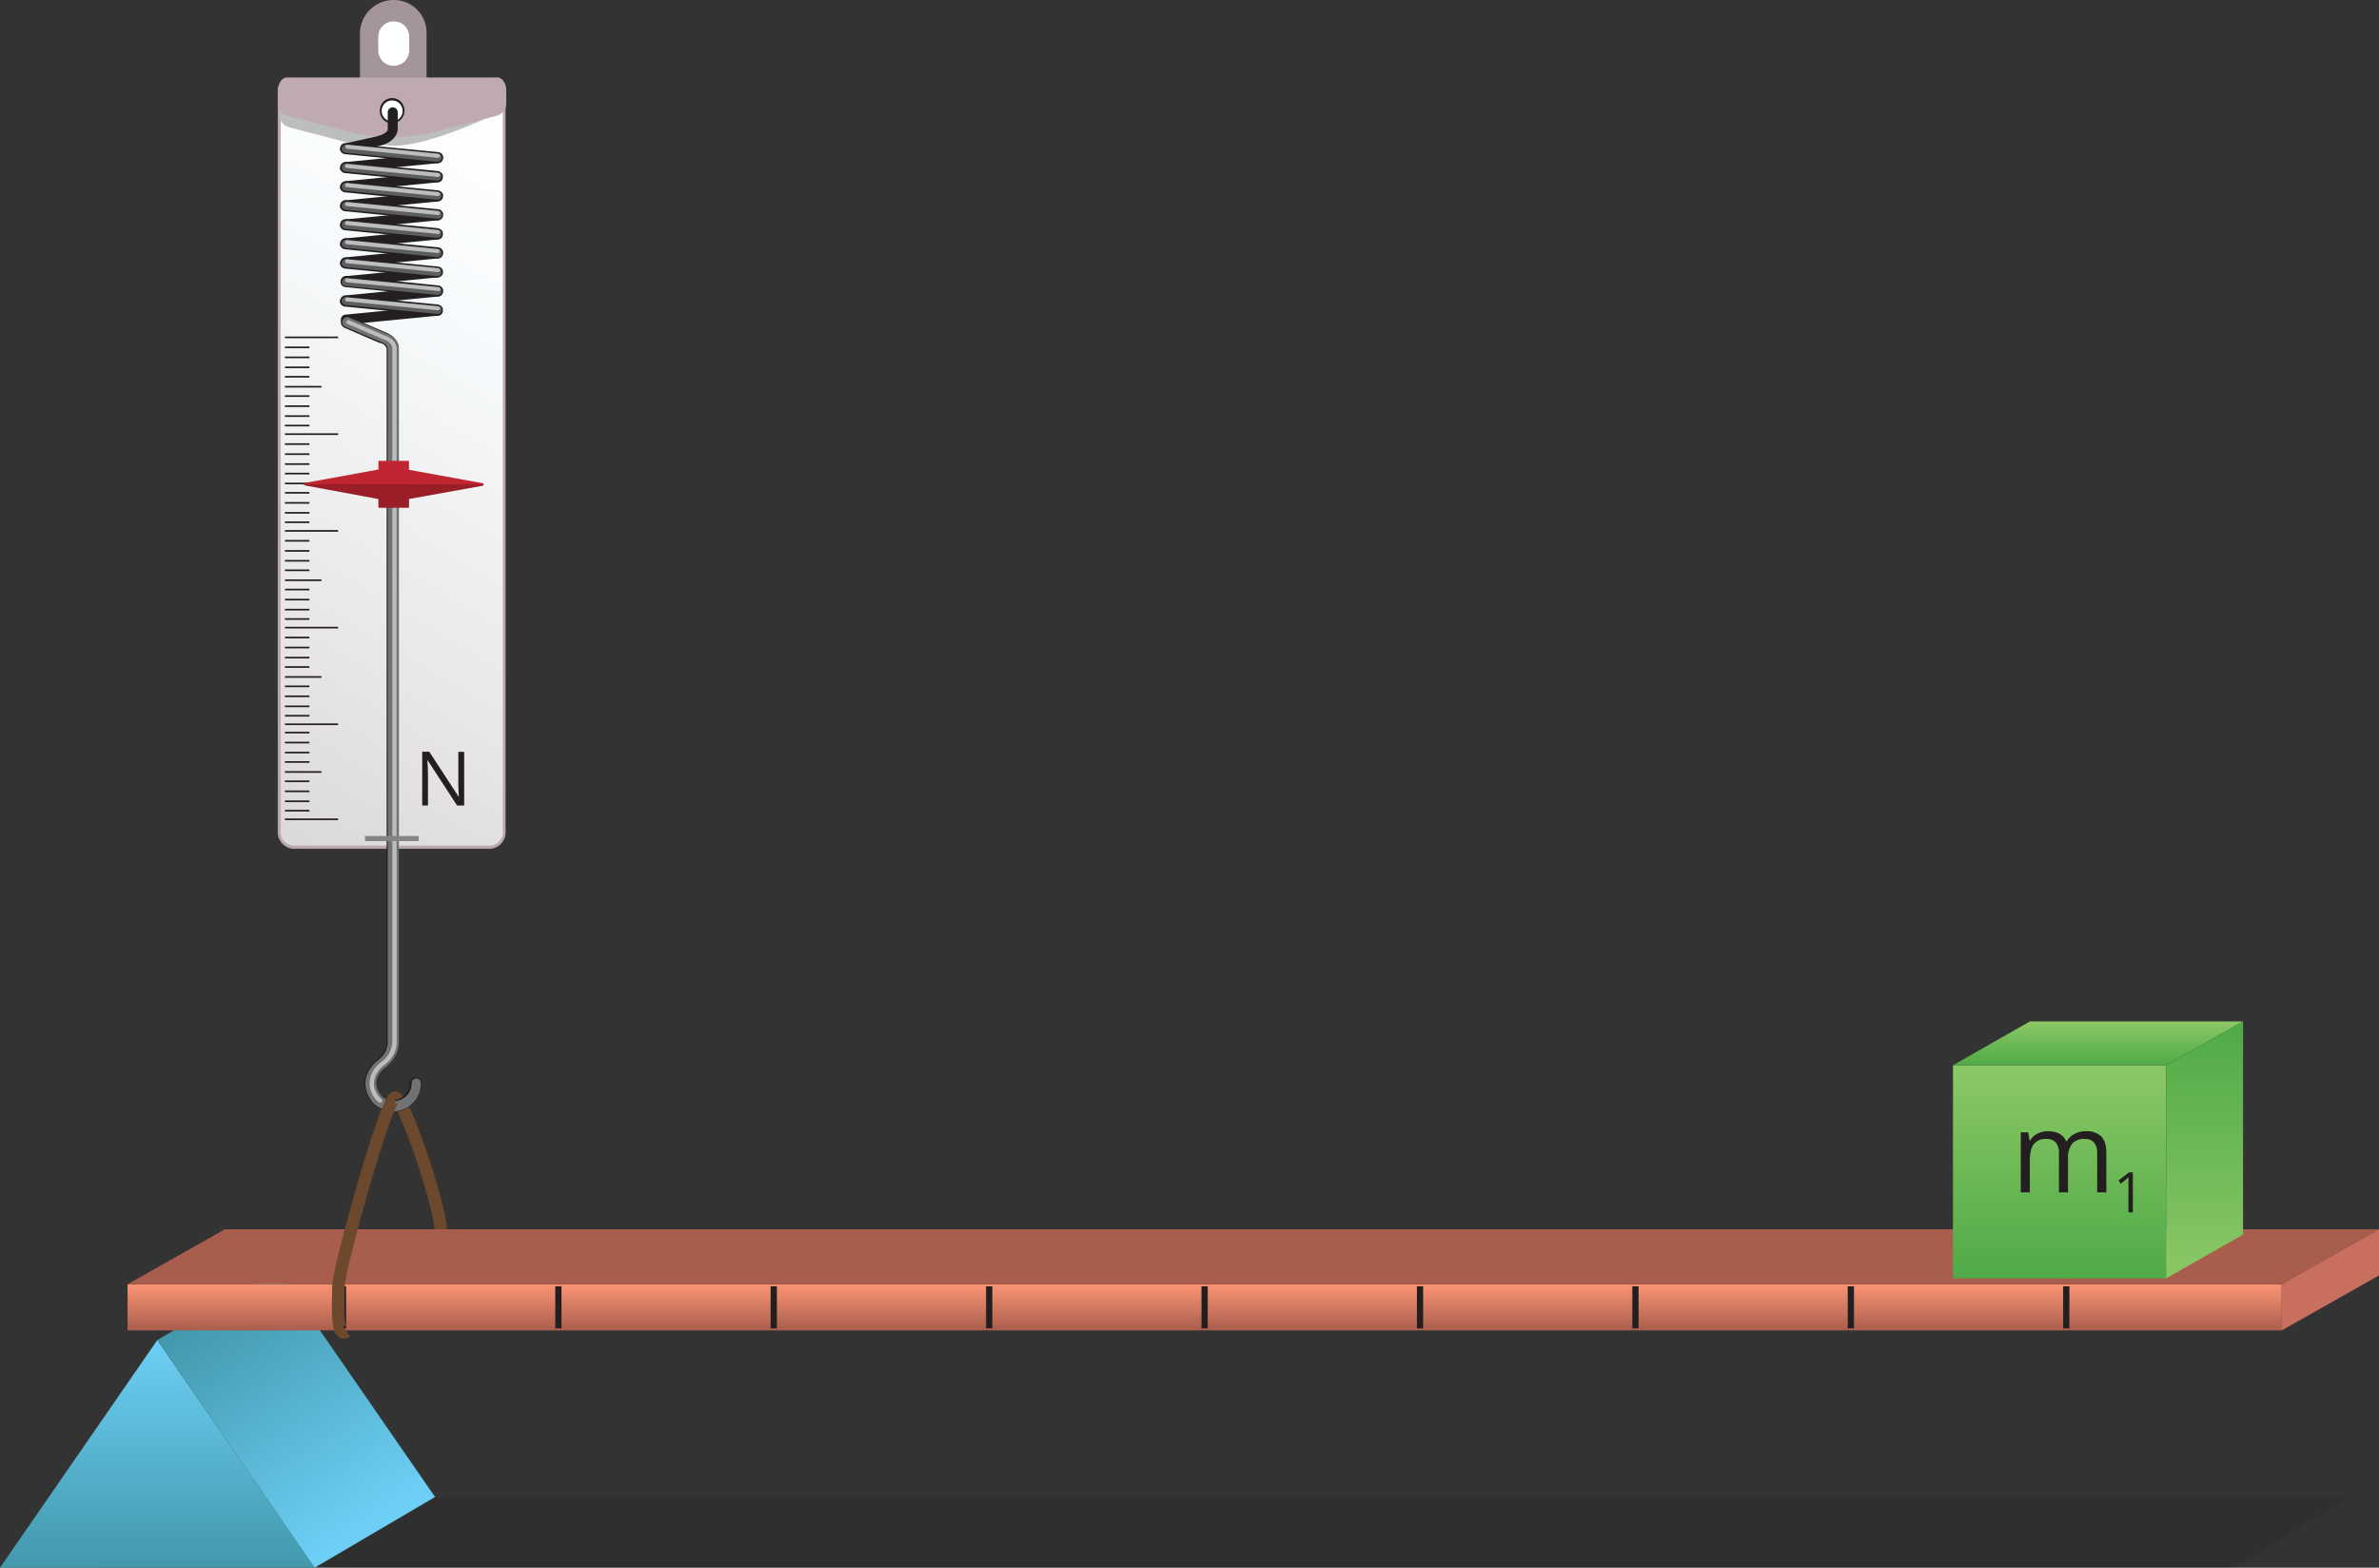 <svg xmlns="http://www.w3.org/2000/svg" xmlns:xlink="http://www.w3.org/1999/xlink" width="764.05" height="503.57" viewBox="0 0 764.05 503.57">
  <rect x="0" y="0" width="764.05" height="503.57" fill="#333333" stroke="none"/>
  <defs>
    <style>
      .cls-1, .cls-18 {
        fill: #231f20;
      }

      .cls-1 {
        opacity: 0.15;
      }

      .cls-1, .cls-23 {
        isolation: isolate;
      }

      .cls-10, .cls-2, .cls-3, .cls-5, .cls-6, .cls-9 {
        fill-rule: evenodd;
      }

      .cls-2 {
        fill: url(#linear-gradient);
      }

      .cls-3 {
        fill: url(#linear-gradient-2);
      }

      .cls-4 {
        fill: url(#linear-gradient-3);
      }

      .cls-5 {
        fill: #a95e4d;
      }

      .cls-6 {
        fill: #c96f5d;
      }

      .cls-11, .cls-7 {
        fill: none;
        stroke-miterlimit: 10;
      }

      .cls-7 {
        stroke: #231f20;
        stroke-width: 2px;
      }

      .cls-8 {
        fill: url(#linear-gradient-4);
      }

      .cls-9 {
        fill: url(#linear-gradient-5);
      }

      .cls-10 {
        fill: url(#linear-gradient-6);
      }

      .cls-11 {
        stroke: #6c492c;
        stroke-width: 4px;
      }

      .cls-12 {
        fill: #a4959a;
      }

      .cls-13 {
        fill: #fff;
      }

      .cls-14 {
        fill: url(#linear-gradient-7);
      }

      .cls-15 {
        fill: #bca7ad;
      }

      .cls-16 {
        fill: #bbbdbf;
      }

      .cls-17 {
        fill: #bfaab0;
      }

      .cls-19 {
        fill: #5c5d5f;
      }

      .cls-20 {
        fill: #717274;
      }

      .cls-21 {
        fill: #848484;
      }

      .cls-22 {
        fill: #bf2632;
      }

      .cls-23 {
        fill: #030303;
        opacity: 0.2;
      }
    </style>
    <linearGradient id="linear-gradient" x1="50.52" y1="1196.58" x2="50.52" y2="1123.45" gradientTransform="translate(0 -693.01)" gradientUnits="userSpaceOnUse">
      <stop offset="0" stop-color="#4398ab"/>
      <stop offset="1" stop-color="#6dcff6"/>
    </linearGradient>
    <linearGradient id="linear-gradient-2" x1="70.05" y1="1110.77" x2="117.41" y2="1182.34" xlink:href="#linear-gradient"/>
    <linearGradient id="linear-gradient-3" x1="386.88" y1="1120.33" x2="386.88" y2="1106.39" gradientTransform="translate(0 -693.01)" gradientUnits="userSpaceOnUse">
      <stop offset="0" stop-color="#a95e4d"/>
      <stop offset="1" stop-color="#f69171"/>
    </linearGradient>
    <linearGradient id="linear-gradient-4" x1="661.46" y1="235.26" x2="661.46" y2="303.73" gradientTransform="matrix(1, 0, 0, -1, 0, 645.89)" gradientUnits="userSpaceOnUse">
      <stop offset="0" stop-color="#4faa47"/>
      <stop offset="1" stop-color="#8bc865"/>
    </linearGradient>
    <linearGradient id="linear-gradient-5" x1="673.81" y1="303.73" x2="673.81" y2="317.79" xlink:href="#linear-gradient-4"/>
    <linearGradient id="linear-gradient-6" x1="708.04" y1="235.27" x2="708.04" y2="317.79" gradientTransform="matrix(1, 0, 0, -1, 0, 645.89)" gradientUnits="userSpaceOnUse">
      <stop offset="0" stop-color="#8bc865"/>
      <stop offset="1" stop-color="#4faa47"/>
    </linearGradient>
    <linearGradient id="linear-gradient-7" x1="1926.29" y1="2600.31" x2="2113.94" y2="2285.89" gradientTransform="translate(2117.53 2639.19) rotate(180)" gradientUnits="userSpaceOnUse">
      <stop offset="0" stop-color="#fff"/>
      <stop offset="0.21" stop-color="#f7fafc"/>
      <stop offset="0.5" stop-color="#e9e8e7"/>
      <stop offset="0.82" stop-color="#d0cfce"/>
      <stop offset="0.88" stop-color="#c8c7c6"/>
    </linearGradient>
  </defs>
  <title>27</title>
  <g id="Layer_2" data-name="Layer 2">
    <g id="Layer_1-2" data-name="Layer 1">
      <polygon class="cls-1" points="67.78 481.2 754 481.2 717.98 503.57 31.76 503.57 67.78 481.2"/>
      <g>
        <polygon class="cls-2" points="101.05 503.57 0 503.57 50.52 430.44 101.05 503.57"/>
        <polygon class="cls-3" points="139.72 480.85 101.05 503.57 50.52 430.44 89.21 407.73 139.72 480.85"/>
      </g>
      <g>
        <rect class="cls-4" x="40.97" y="412.52" width="691.83" height="14.83"/>
        <polygon class="cls-5" points="732.79 412.52 40.97 412.52 72.22 394.86 764.05 394.86 732.79 412.52"/>
        <polygon class="cls-6" points="764.05 394.86 732.79 412.52 732.79 427.36 764.05 409.69 764.05 394.86"/>
        <g>
          <line class="cls-7" x1="663.61" y1="426.7" x2="663.61" y2="413.18"/>
          <line class="cls-7" x1="386.88" y1="426.7" x2="386.88" y2="413.18"/>
          <line class="cls-7" x1="525.25" y1="426.7" x2="525.25" y2="413.18"/>
          <line class="cls-7" x1="248.51" y1="426.7" x2="248.51" y2="413.18"/>
          <line class="cls-7" x1="594.43" y1="426.7" x2="594.43" y2="413.18"/>
          <line class="cls-7" x1="317.7" y1="426.7" x2="317.7" y2="413.18"/>
          <line class="cls-7" x1="456.06" y1="426.7" x2="456.06" y2="413.18"/>
          <line class="cls-7" x1="179.33" y1="426.7" x2="179.33" y2="413.18"/>
          <line class="cls-7" x1="110.15" y1="426.7" x2="110.15" y2="413.18"/>
        </g>
      </g>
      <g>
        <rect class="cls-8" x="627.23" y="342.16" width="68.47" height="68.47"/>
        <polygon class="cls-9" points="695.69 342.16 627.23 342.16 651.92 328.1 720.39 328.1 695.69 342.16"/>
        <polygon class="cls-10" points="720.39 396.56 695.69 410.62 695.69 342.16 720.39 328.1 720.39 396.56"/>
      </g>
      <path class="cls-11" d="M141.52,394.86c0-7.2-12.25-44-14.87-42.25"/>
      <g id="Layer_1-2-2-4" data-name="Layer 1-2-2-4">
        <path class="cls-12" d="M126.41,0h0a10.77,10.77,0,0,0-10.79,10.71h0V28.89H137V10.56A10.49,10.49,0,0,0,126.23,0h.18Z"/>
        <path class="cls-13" d="M126.41,6.89h0a4.89,4.89,0,0,0-4.92,4.9h0v4.43a4.91,4.91,0,0,0,4.92,4.9h0a4.89,4.89,0,0,0,5-4.88h0V11.81A4.87,4.87,0,0,0,126.41,6.89Z"/>
        <g>
          <path class="cls-14" d="M162,28.54H89.7v238.4A4.8,4.8,0,0,0,94,272.11h63.53a4.77,4.77,0,0,0,4.23-5.17Z"/>
          <path class="cls-15" d="M94.07,272.64h63.49a5.32,5.32,0,0,0,4.82-5.7V28H89.21V266.94A5.39,5.39,0,0,0,94.07,272.64ZM161.51,29.06V266.94a4.35,4.35,0,0,1-3.93,4.67H94.07a4.36,4.36,0,0,1-3.93-4.67V29.15Z"/>
        </g>
        <path class="cls-16" d="M92.46,40.77l20.3,5.32c.55.15,9.95.27,10.56.4,10.69,2.43,35.91-9.93,35.91-9.93A4.22,4.22,0,0,0,162,32.34h0c-.15-2.26-1.52-3.93-3.11-3.76H92.84c-1.58-.17-3,1.5-3.1,3.76v4.22A4.09,4.09,0,0,0,92.46,40.77Z"/>
        <path class="cls-17" d="M92,37.13l20.61,5.28a53.05,53.05,0,0,0,26.49,0l20.64-5.28a4.23,4.23,0,0,0,2.85-4.22V28.68c-.17-2.28-1.57-4-3.15-3.78h-67c-1.6-.19-3,1.5-3.16,3.78v4.23A4.22,4.22,0,0,0,92,37.13Z"/>
        <g>
          <ellipse class="cls-13" cx="125.88" cy="35.63" rx="3.62" ry="3.68"/>
          <path class="cls-18" d="M125.88,39.6a4,4,0,0,0,4-4,3.94,3.94,0,1,0-7.87.06h0a4,4,0,0,0,3.92,4Zm0-7.33a3.36,3.36,0,1,1-3.29,3.36h0A3.33,3.33,0,0,1,125.88,32.27Z"/>
        </g>
        <path class="cls-18" d="M111.12,55.3h.15l29.45-2.9a1.57,1.57,0,0,0,1.44-1.77,1.62,1.62,0,0,0-1.74-1.46L111,52.07a1.56,1.56,0,0,0-1.5,1.69A1.61,1.61,0,0,0,111.12,55.3Z"/>
        <path class="cls-18" d="M111.12,49.15h.39L121.06,47c3.74-.53,6.49-2.78,6.67-5.47V36.08a1.6,1.6,0,0,0-1.58-1.61,1.63,1.63,0,0,0-1.62,1.61v5.57c0,.51-1.19,1.69-4.13,2.3l-9.54,2.12a1.49,1.49,0,0,0-1.38,1.71,1.53,1.53,0,0,0,1.67,1.39Z"/>
        <path class="cls-18" d="M140.51,52.4a1.78,1.78,0,0,0,1.83-1.69,1.76,1.76,0,0,0-1.65-1.85h0L111.24,46a1.74,1.74,0,0,0-2,1.42c-.29.85.29,1.73,1.41,2.11h.3l29.44,2.89Z"/>
        <path class="cls-19" d="M140.51,51.92a1.3,1.3,0,0,0,1.35-1.23,1.29,1.29,0,0,0-1.23-1.35h0l-29.51-2.87a1.33,1.33,0,0,0-1.37,1.18,1.28,1.28,0,0,0,1.14,1.4h0l29.44,2.89Z"/>
        <path class="cls-16" d="M140.66,50.69c.39-.06.67-.31.66-.59a.67.67,0,0,0-.6-.7l-29.21-2.93c-.43.07-.7.37-.62.67s.17.51.5.62l29.21,2.93Z"/>
        <path class="cls-18" d="M111.12,61.42h.15l29.45-2.87a1.6,1.6,0,0,0,1.44-1.77,1.52,1.52,0,0,0-1.62-1.46h0l-29.45,2.87a1.62,1.62,0,0,0,.15,3.23Z"/>
        <path class="cls-18" d="M140.51,58.53a1.76,1.76,0,0,0,1.71-1.84c.1-.75-.53-1.46-1.53-1.73l-29.45-2.89a1.77,1.77,0,0,0-2,1.43c-.29.85.29,1.73,1.41,2.11h.3l29.44,2.9Z"/>
        <path class="cls-19" d="M140.51,58a1.28,1.28,0,0,0,1.23-1.37c.06-.54-.39-1-1.11-1.22l-29.51-2.9a1.33,1.33,0,0,0-1.37,1.16,1.31,1.31,0,0,0,1.14,1.42L140.33,58Z"/>
        <path class="cls-16" d="M140.66,56.84c.39-.06.67-.31.66-.59a.67.67,0,0,0-.6-.7l-29.21-2.87a.64.64,0,0,0-.68.57h0c-.1.31.14.62.56.72Z"/>
        <path class="cls-18" d="M111.12,67.59h.15l29.45-2.89a1.58,1.58,0,0,0,1.44-1.78,1.62,1.62,0,0,0-1.74-1.46L111,64.36a1.56,1.56,0,0,0-1.5,1.69A1.61,1.61,0,0,0,111.12,67.59Z"/>
        <path class="cls-18" d="M140.51,64.65a1.81,1.81,0,0,0,1.77-1.56c.21-.83-.45-1.64-1.56-1.94l-29.42-2.9a1.8,1.8,0,0,0-2.06,1.44c-.29.85.29,1.73,1.41,2.11H111l29.41,2.9Z"/>
        <path class="cls-19" d="M140.51,64.15A1.3,1.3,0,0,0,141.8,63c.15-.61-.34-1.21-1.17-1.42l-29.51-2.89a1.32,1.32,0,0,0-1.37,1.16,1.3,1.3,0,0,0,1.14,1.41l29.44,2.9Z"/>
        <path class="cls-16" d="M140.66,63c.38-.07.65-.31.66-.59s-.18-.61-.6-.71l-29.21-2.88a.64.64,0,0,0-.68.59.6.6,0,0,0,.5.7h0l29.27,2.87Z"/>
        <path class="cls-18" d="M111.12,73.65h.15l29.45-2.89A1.6,1.6,0,0,0,142.16,69a1.48,1.48,0,0,0-1.62-1.39h0l-29.45,2.87a1.57,1.57,0,0,0-1.49,1.69,1.6,1.6,0,0,0,1.64,1.54Z"/>
        <path class="cls-18" d="M140.51,70.76a1.79,1.79,0,0,0,1.83-1.69,1.77,1.77,0,0,0-1.65-1.86h0l-29.45-2.89a1.77,1.77,0,0,0-2,1.43c-.29.85.29,1.73,1.41,2.11h.3l29.44,2.88Z"/>
        <path class="cls-19" d="M140.51,70.27a1.29,1.29,0,1,0,.12-2.57h0l-29.51-2.9a1.34,1.34,0,0,0-1.37,1.14h0a1.35,1.35,0,0,0,1.14,1.42l29.44,2.87Z"/>
        <path class="cls-16" d="M140.66,69.07c.39-.06.67-.31.66-.59a.67.67,0,0,0-.6-.7l-29.21-2.87a.64.64,0,0,0-.68.57h0c-.1.31.14.62.56.72Z"/>
        <path class="cls-18" d="M111.12,79.78h.15l29.45-2.87a1.6,1.6,0,0,0,1.44-1.78,1.52,1.52,0,0,0-1.62-1.46h0l-29.45,2.9a1.56,1.56,0,0,0-1.49,1.69,1.61,1.61,0,0,0,1.64,1.54h0Z"/>
        <path class="cls-18" d="M140.51,76.88a1.75,1.75,0,0,0,1.71-1.83c.1-.76-.53-1.46-1.53-1.74l-29.45-2.89a1.77,1.77,0,0,0-2,1.44c-.29.85.29,1.73,1.41,2.11h.3l29.44,2.89Z"/>
        <path class="cls-19" d="M140.51,76.38a1.3,1.3,0,0,0,1.29-1.19c.15-.61-.34-1.2-1.17-1.41l-29.51-2.87a1.32,1.32,0,0,0-1.37,1.16,1.3,1.3,0,0,0,1.14,1.41l29.5,2.9Z"/>
        <path class="cls-16" d="M140.66,75.19c.39-.06.67-.3.66-.59a.66.66,0,0,0-.6-.69L111.51,71a.65.65,0,0,0-.68.57h0c-.11.3.12.61.53.72h0l29.27,2.85Z"/>
        <path class="cls-18" d="M111.12,85.9h.15L140.72,83a1.58,1.58,0,0,0,1.44-1.77,1.61,1.61,0,0,0-1.74-1.46h0L111,82.67a1.56,1.56,0,0,0-1.5,1.69A1.6,1.6,0,0,0,111.12,85.9Z"/>
        <path class="cls-18" d="M140.51,83a1.79,1.79,0,0,0,1.83-1.69,1.77,1.77,0,0,0-1.65-1.86h0l-29.45-2.91a1.77,1.77,0,0,0-2,1.43c-.29.85.29,1.73,1.41,2.11h.3L140.36,83Z"/>
        <path class="cls-19" d="M140.51,82.59a1.32,1.32,0,0,0,1.35-1.23A1.29,1.29,0,0,0,140.63,80h0l-29.51-3a1.33,1.33,0,0,0-1.37,1.16,1.31,1.31,0,0,0,1.14,1.42l29.5,3Z"/>
        <path class="cls-16" d="M140.66,81.3c.41-.13.64-.44.54-.74s-.2-.47-.54-.55l-29.15-2.85a.63.63,0,0,0-.68.57h0c-.09.3.13.6.53.72Z"/>
        <path class="cls-18" d="M111.12,92h.15l29.39-2.92c1-.25,1.65-1,1.44-1.77a1.5,1.5,0,0,0-1.62-1.46h0L111,88.71a1.62,1.62,0,0,0,.14,3.23Z"/>
        <path class="cls-18" d="M140.51,89.13a1.81,1.81,0,0,0,1.77-1.56,1.77,1.77,0,0,0-1.56-1.94l-29.42-2.9a1.8,1.8,0,0,0-2.06,1.44c-.29.85.29,1.73,1.41,2.11H111l29.41,2.9Z"/>
        <path class="cls-19" d="M140.51,88.71a1.29,1.29,0,0,0,1.29-1.16,1.33,1.33,0,0,0-1.17-1.41l-29.51-2.9a1.34,1.34,0,0,0-1.37,1.14h0c-.16.61.32,1.2,1.14,1.42l29.44,2.91Z"/>
        <path class="cls-16" d="M140.66,87.42a.68.68,0,0,0,.66-.59.62.62,0,0,0-.57-.69h0l-29.24-2.86a.64.64,0,0,0-.68.57h0a.64.64,0,0,0,.5.7h0l29.27,2.87Z"/>
        <path class="cls-18" d="M111.12,98.13h.15l29.45-2.89a1.58,1.58,0,0,0,1.44-1.78A1.61,1.61,0,0,0,140.42,92h0L111,94.9a1.56,1.56,0,0,0-1.5,1.69A1.61,1.61,0,0,0,111.12,98.13Z"/>
        <path class="cls-18" d="M140.51,95.24a1.79,1.79,0,0,0,1.83-1.69,1.77,1.77,0,0,0-1.65-1.86l-29.45-3a1.8,1.8,0,0,0-1.88,1.61,1.73,1.73,0,0,0,1.56,1.92h0l29.44,2.91Z"/>
        <path class="cls-19" d="M140.51,94.75a1.29,1.29,0,0,0,1.35-1.22,1.28,1.28,0,0,0-1.23-1.35l-29.51-2.9a1.31,1.31,0,0,0-1.31,1.23c-.12.56.33,1.11,1.08,1.33l29.44,2.89Z"/>
        <path class="cls-16" d="M140.66,93.55c.44,0,.77-.3.78-.61a.67.67,0,0,0-.6-.7l-29.33-2.85a.64.64,0,0,0-.68.57h0c-.11.3.12.61.53.72h0l29.27,2.78Z"/>
        <path class="cls-18" d="M111.12,104.26h.15l29.45-2.87a1.51,1.51,0,0,0,1.44-1.63v-.13a1.57,1.57,0,0,0-1.74-1.46L111,101.07a1.56,1.56,0,0,0-1.5,1.69,1.61,1.61,0,0,0,1.64,1.54Z"/>
        <path class="cls-18" d="M140.51,101.39a1.76,1.76,0,0,0,1.71-1.86c.09-.75-.53-1.45-1.53-1.71l-29.45-2.88a1.76,1.76,0,0,0-2,1.44c-.31.85.28,1.74,1.41,2.11h.3l29.44,2.9Z"/>
        <path class="cls-19" d="M140.51,100.88a1.3,1.3,0,0,0,1.35-1.23,1.28,1.28,0,0,0-1.23-1.35l-29.51-2.89a1.33,1.33,0,0,0-1.37,1.14h0c-.16.6.32,1.2,1.14,1.41l29.44,2.88Z"/>
        <path class="cls-16" d="M140.66,99.67a.66.66,0,0,0,.66-.59c.07-.3-.18-.59-.6-.69l-29.21-2.86a.64.64,0,0,0-.68.57h0c-.1.31.14.62.56.72Z"/>
        <path class="cls-18" d="M126.15,357.24h0a9.29,9.29,0,0,0,9.19-9.34,1.91,1.91,0,0,0-1.92-1.92h0a1.89,1.89,0,0,0-1.88,1.92h0a5.39,5.39,0,0,1-5.36,5.43h0a5.38,5.38,0,0,1-5.36-5.45,5.46,5.46,0,0,1,2.52-4.58c3.25-2.46,5-5.73,4.72-9.09V112.12c.13-2.31-1.66-4.47-4.58-5.52l-11.31-4.88a1.9,1.9,0,0,0-2.54,1,2,2,0,0,0,1,2.57l11.37,4.9h.18a2.56,2.56,0,0,1,2,1.84V334.3a6.78,6.78,0,0,1-3,5.83c-4.37,3.57-5.37,8.62-2.57,12.9,1.13,2.32,4.06,4,7.51,4.23Z"/>
        <path class="cls-20" d="M126.18,357a9,9,0,0,0,9-9,1.56,1.56,0,0,0-1.44-1.62h0a1.54,1.54,0,0,0-1.53,1.54,5.72,5.72,0,0,1-5.62,5.77,6.89,6.89,0,0,1-1.29-.15,5.4,5.4,0,0,1-3.53-2.54c-1.68-2.65-1-5.75,1.73-7.92h0c3.17-2.38,4.83-5.56,4.61-8.83V112.12c.09-2.24-1.73-4.29-4.61-5.22L112.14,102a1.56,1.56,0,0,0-2.09.87,1.62,1.62,0,0,0,.84,2.11l11.4,4.83h0a2.85,2.85,0,0,1,2.24,2.12V334.32a7,7,0,0,1-3,6.08c-4.3,3.37-5.38,8.22-2.75,12.36h0c1.08,2.33,4,4,7.48,4.22Z"/>
        <path class="cls-16" d="M122.11,354.19a.65.65,0,0,0,.63-.67.64.64,0,0,0-.24-.47,6.79,6.79,0,0,1-1.35-1.56c-1.94-3.1-1.13-6.71,2.07-9.23,2.86-2.14,4.36-5,4.16-8V112c0-1.84-1.51-3.5-3.9-4.23l-11.37-4.9a.61.61,0,0,0-.81.34h0a.63.63,0,0,0,.33.84L123,108.93h0c1.79.51,3,1.73,3,3.1V334.26a8.06,8.06,0,0,1-3.59,6.88c-3.81,3-4.77,7.33-2.46,11a8.1,8.1,0,0,0,1.62,1.88A.62.62,0,0,0,122.11,354.19Z"/>
        <rect class="cls-21" x="117.24" y="268.54" width="17.21" height="1.63"/>
        <g>
          <rect class="cls-18" x="91.51" y="108.1" width="17.07" height="0.53"/>
          <rect class="cls-18" x="91.51" y="111.31" width="7.86" height="0.53"/>
          <rect class="cls-18" x="91.51" y="114.52" width="7.86" height="0.53"/>
          <rect class="cls-18" x="91.51" y="117.73" width="7.86" height="0.53"/>
          <rect class="cls-18" x="91.51" y="120.75" width="7.86" height="0.53"/>
          <rect class="cls-18" x="91.51" y="126.96" width="7.86" height="0.53"/>
          <rect class="cls-18" x="91.51" y="130.2" width="7.86" height="0.53"/>
          <rect class="cls-18" x="91.51" y="133.39" width="7.86" height="0.53"/>
          <rect class="cls-18" x="91.51" y="136.43" width="7.86" height="0.53"/>
          <rect class="cls-18" x="91.51" y="123.96" width="11.72" height="0.53"/>
          <rect class="cls-18" x="91.51" y="139.19" width="17.07" height="0.53"/>
          <rect class="cls-18" x="91.51" y="142.38" width="7.86" height="0.53"/>
          <rect class="cls-18" x="91.51" y="145.61" width="7.86" height="0.53"/>
          <rect class="cls-18" x="91.51" y="148.8" width="7.86" height="0.53"/>
          <rect class="cls-18" x="91.51" y="151.85" width="7.86" height="0.53"/>
          <rect class="cls-18" x="91.51" y="158.03" width="7.86" height="0.53"/>
          <rect class="cls-18" x="91.51" y="161.27" width="7.86" height="0.53"/>
          <rect class="cls-18" x="91.51" y="164.46" width="7.86" height="0.53"/>
          <rect class="cls-18" x="91.51" y="167.48" width="7.86" height="0.53"/>
          <rect class="cls-18" x="91.51" y="155.04" width="11.72" height="0.53"/>
          <rect class="cls-18" x="91.51" y="170.26" width="17.07" height="0.53"/>
          <rect class="cls-18" x="91.51" y="173.45" width="7.86" height="0.53"/>
          <rect class="cls-18" x="91.51" y="176.69" width="7.86" height="0.53"/>
          <rect class="cls-18" x="91.51" y="179.87" width="7.86" height="0.53"/>
          <rect class="cls-18" x="91.51" y="182.92" width="7.86" height="0.53"/>
          <rect class="cls-18" x="91.51" y="189.1" width="7.86" height="0.53"/>
          <rect class="cls-18" x="91.51" y="192.34" width="7.86" height="0.53"/>
          <rect class="cls-18" x="91.51" y="195.55" width="7.86" height="0.53"/>
          <rect class="cls-18" x="91.51" y="198.57" width="7.86" height="0.53"/>
          <rect class="cls-18" x="91.51" y="186.11" width="11.72" height="0.53"/>
          <rect class="cls-18" x="91.51" y="201.33" width="17.07" height="0.53"/>
          <rect class="cls-18" x="91.51" y="204.52" width="7.86" height="0.53"/>
          <rect class="cls-18" x="91.51" y="207.73" width="7.86" height="0.53"/>
          <rect class="cls-18" x="91.51" y="210.97" width="7.86" height="0.53"/>
          <rect class="cls-18" x="91.51" y="213.99" width="7.86" height="0.53"/>
          <rect class="cls-18" x="91.51" y="220.2" width="7.86" height="0.53"/>
          <rect class="cls-18" x="91.51" y="223.39" width="7.86" height="0.53"/>
          <rect class="cls-18" x="91.51" y="226.62" width="7.86" height="0.53"/>
          <rect class="cls-18" x="91.51" y="229.64" width="7.86" height="0.53"/>
          <rect class="cls-18" x="91.51" y="217.18" width="11.72" height="0.53"/>
          <rect class="cls-18" x="91.51" y="232.38" width="17.07" height="0.53"/>
          <rect class="cls-18" x="91.51" y="235.05" width="7.86" height="0.53"/>
          <rect class="cls-18" x="91.51" y="238.26" width="7.86" height="0.53"/>
          <rect class="cls-18" x="91.51" y="241.47" width="7.86" height="0.53"/>
          <rect class="cls-18" x="91.51" y="244.49" width="7.86" height="0.53"/>
          <rect class="cls-18" x="91.51" y="250.7" width="7.86" height="0.53"/>
          <rect class="cls-18" x="91.51" y="253.91" width="7.86" height="0.53"/>
          <rect class="cls-18" x="91.51" y="257.12" width="7.86" height="0.53"/>
          <rect class="cls-18" x="91.51" y="260.14" width="7.86" height="0.53"/>
          <rect class="cls-18" x="91.51" y="247.7" width="11.72" height="0.53"/>
          <rect class="cls-18" x="91.51" y="262.91" width="17.07" height="0.53"/>
        </g>
        <g>
          <path class="cls-22" d="M123.39,160.64a.36.36,0,0,0,.23-.38h0v-9.5a.51.51,0,0,0,0-.3.2.2,0,0,0-.15,0l-25.62,4.67c-.13,0-.21.19-.19.36a.35.35,0,0,0,.19.4Z"/>
          <path class="cls-22" d="M155.11,156a.38.38,0,0,0,.21-.4.41.41,0,0,0-.21-.38l-25.6-4.64a.19.19,0,0,0-.15,0,1.4,1.4,0,0,0,0,.29v9.34a.37.37,0,0,0,.24.38h0Z"/>
          <rect class="cls-22" x="121.55" y="148.03" width="9.8" height="15.06"/>
          <path class="cls-23" d="M97.58,155.53a.38.38,0,0,0,.19.38l23.76,4.37v2.79h9.82v-2.81L155.11,156a.4.4,0,0,0,.21-.4Z"/>
        </g>
        <path class="cls-18" d="M149.08,258.73h-2.29l-9.43-14.49h-.1c.13,1.7.19,3.26.19,4.68v9.81H135.6V241.47h2.27l9.41,14.42h.09c0-.21-.05-.89-.11-2s-.07-2-.06-2.48v-9.9h1.88Z"/>
      </g>
      <path class="cls-11" d="M126.92,352.55c-2.91,0-18.23,55.05-18.23,60.57s-.88,16.83,2.59,14.55"/>
      <g>
        <path class="cls-18" d="M673.54,383V370.46a5.2,5.2,0,0,0-1-3.46,3.84,3.84,0,0,0-3.06-1.15,4.89,4.89,0,0,0-4,1.57,7.39,7.39,0,0,0-1.31,4.81V383h-2.91V370.46a5.19,5.19,0,0,0-1-3.46,3.84,3.84,0,0,0-3.07-1.15,4.76,4.76,0,0,0-4,1.65c-.85,1.09-1.28,2.89-1.28,5.38V383H649V363.72h2.37l.47,2.64H652a5.73,5.73,0,0,1,2.32-2.2,7.25,7.25,0,0,1,3.37-.79q4.51,0,5.91,3.27h.14a6.11,6.11,0,0,1,2.49-2.39,7.84,7.84,0,0,1,3.73-.88,6.54,6.54,0,0,1,4.9,1.68q1.62,1.68,1.62,5.37V383Z"/>
        <path class="cls-18" d="M685,389.42h-1.42v-9.16c0-.76,0-1.49.07-2.17a5.36,5.36,0,0,1-.42.39c-.15.14-.85.71-2.09,1.72l-.77-1,3.4-2.62H685Z"/>
      </g>
    </g>
  </g>
</svg>
